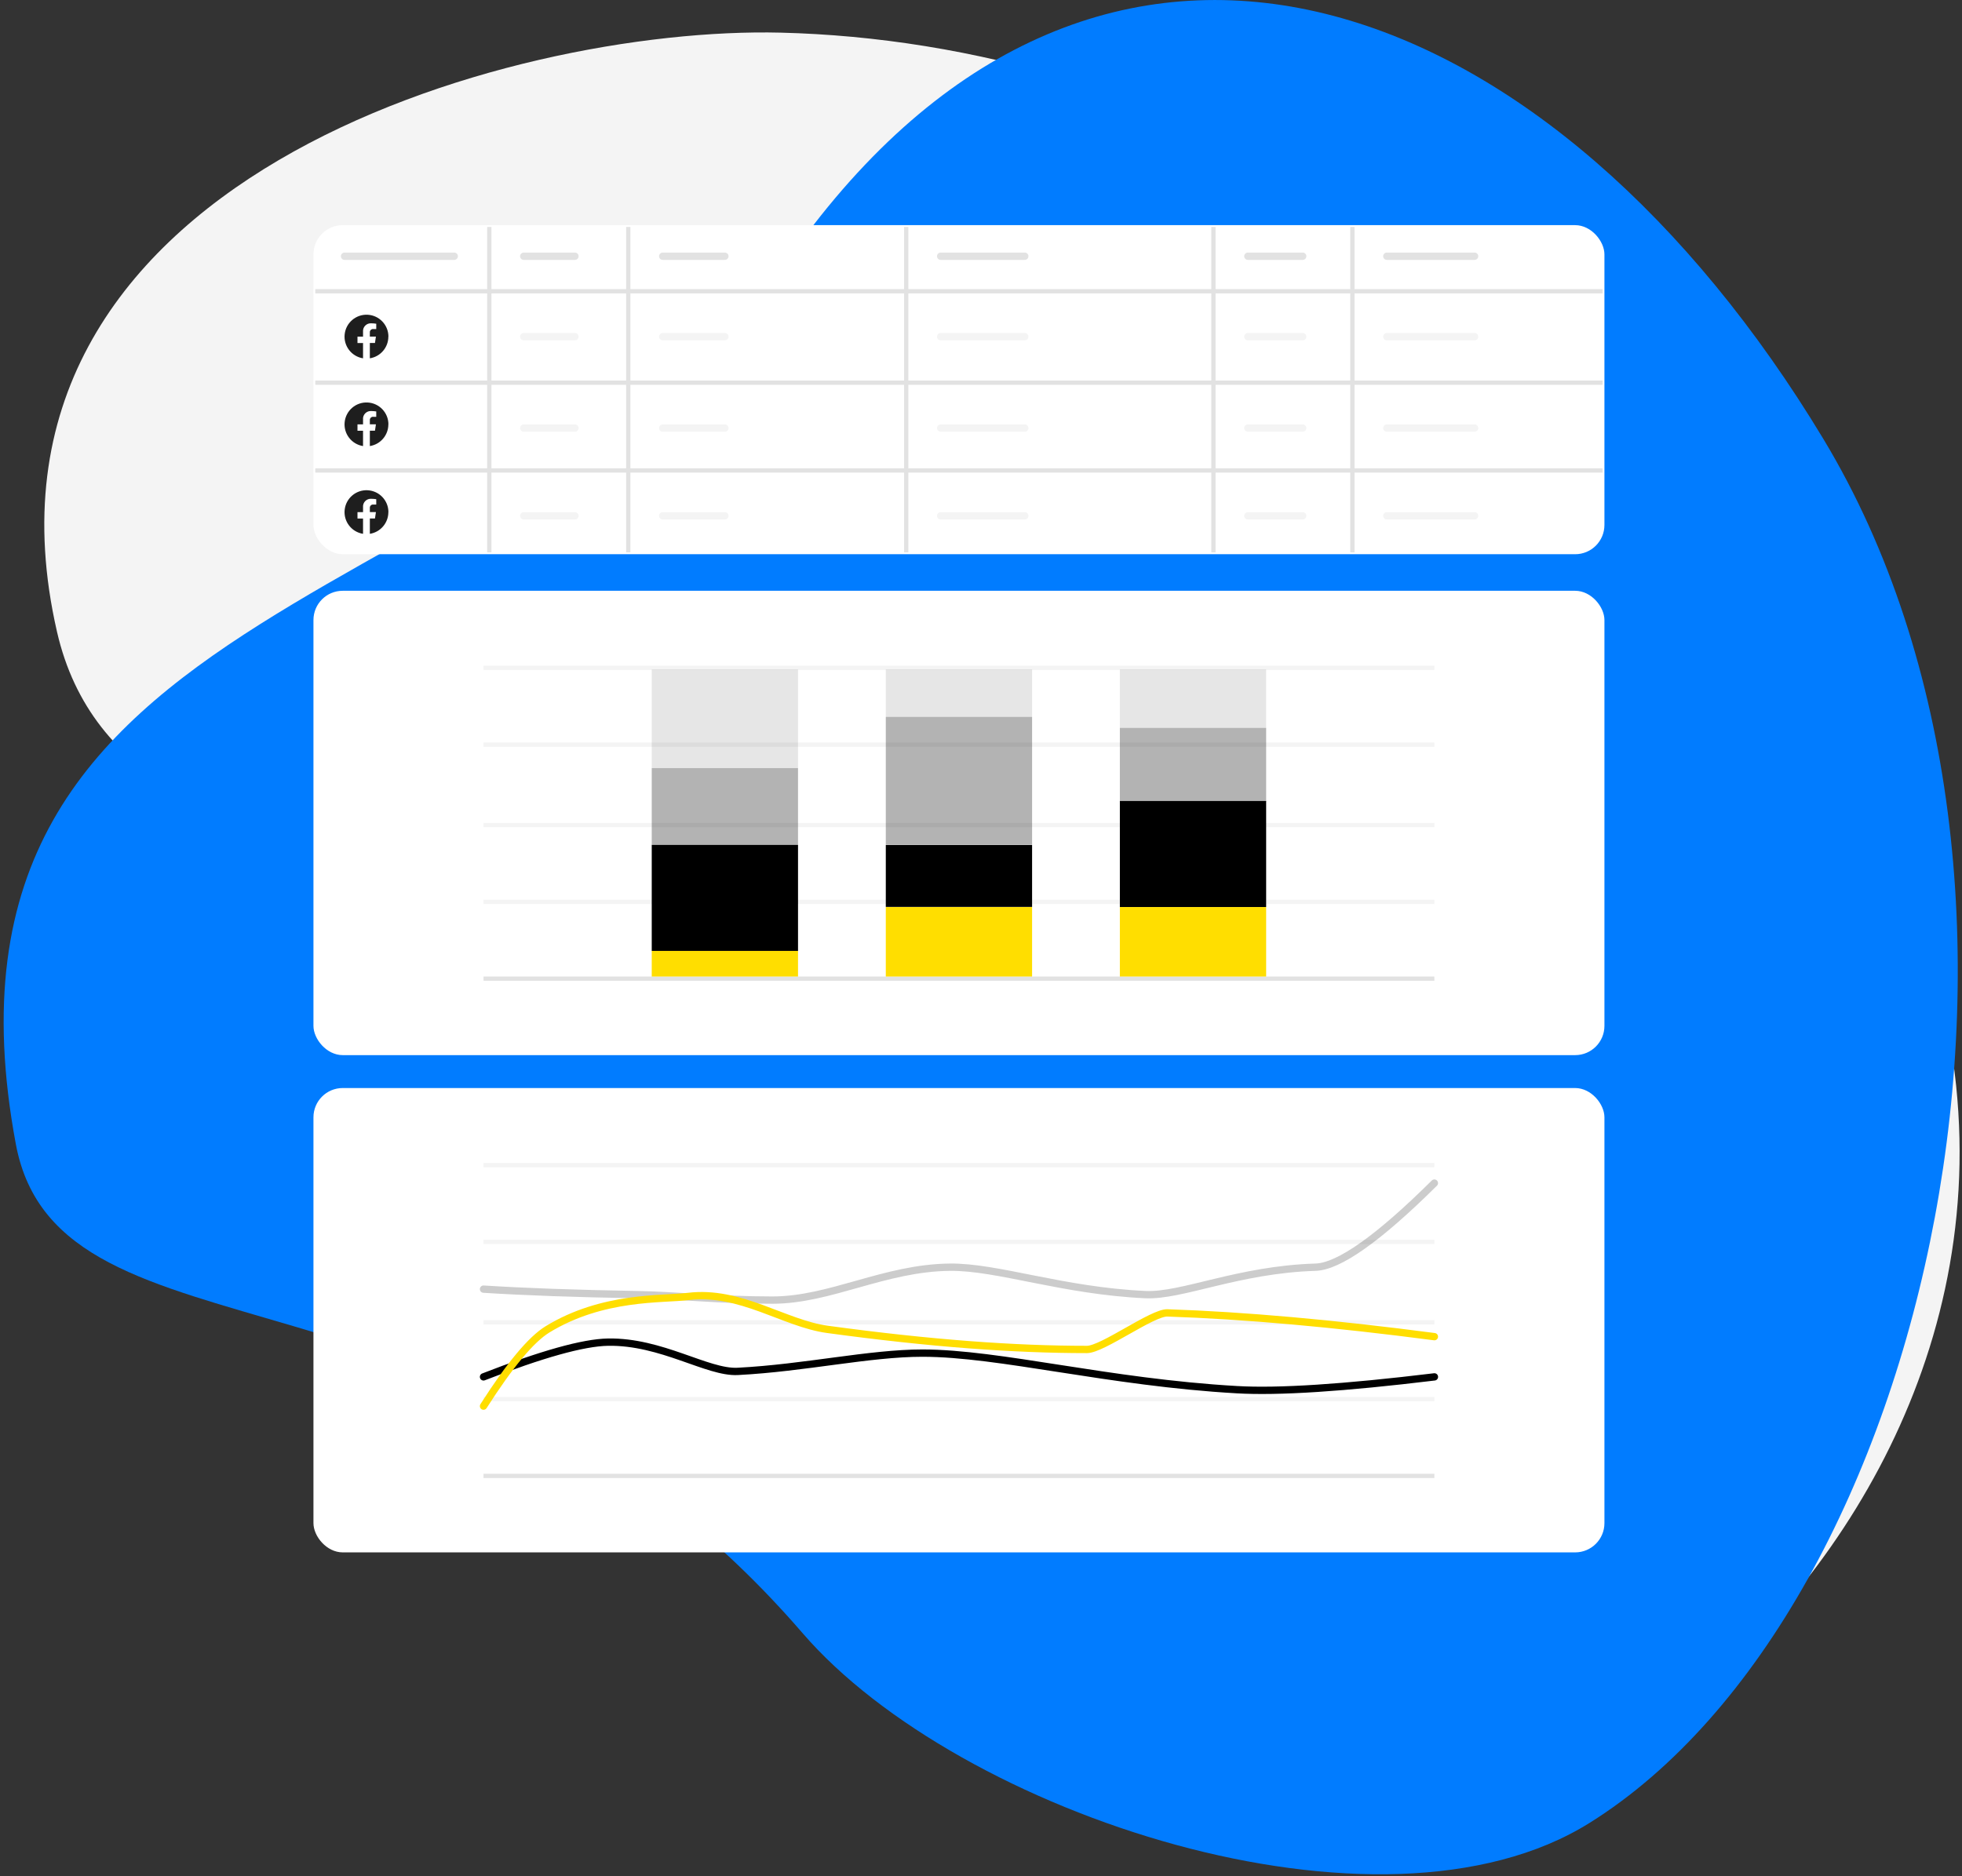 <svg xmlns="http://www.w3.org/2000/svg" xmlns:xlink="http://www.w3.org/1999/xlink" width="459" height="439"><rect width="100%" height="100%" fill="#333333" stroke="none"/><g fill="none" fill-rule="evenodd"><g fill-rule="nonzero"><path d="M182.683 7.64C119.447 6.066-10.943 42.034 13.338 147.852c16.102 70.157 130.433 47.998 194.857 77.07S269.12 379.174 309.222 418.47s198.134-74.084 134.154-216.153S270.704 9.822 182.683 7.64z" fill="#f4f4f4"/><path d="M187.825 382.23c-79.74-92.402-174.016-60.404-184.12-114.5C-20.748 136.712 118.146 146.08 190.272 52.703S363.86-1.223 426.54 102.67s25.145 273.98-54.646 323.878c-49.093 30.732-147.732-2.25-184.07-44.32z" fill="#017cff"/><rect fill="#fff" x="73.331" y="138.244" width="302.018" height="108.658" rx="6.845"/><g fill="#f4f4f4"><use xlink:href="#B"/><use xlink:href="#B" y="17.967"/><use xlink:href="#B" y="36.79"/><use xlink:href="#B" y="54.757"/></g><use xlink:href="#B" y="72.724" fill="#e2e2e2"/><g fill="#000"><path opacity=".3" d="M207.23 167.762h34.223v29.945H207.23z"/><path d="M207.23 197.74h34.223v14.476H207.23z"/></g><path fill="#ffde00" d="M207.23 212.252h34.223v16.256H207.23z"/><g fill="#000"><path opacity=".3" d="M261.986 170.33h34.223v17.283h-34.223z"/><path d="M261.986 187.44h34.223v24.812h-34.223z"/></g><path fill="#ffde00" d="M261.986 212.252h34.223v16.256h-34.223z"/><path fill="#000" opacity=".1" d="M261.986 156.64h34.223v13.69h-34.223z"/><rect fill="#fff" x="73.331" y="254.602" width="302.018" height="108.658" rx="6.845"/><g fill="#f4f4f4"><use xlink:href="#B" y="116.357"/><use xlink:href="#B" y="134.327"/><use xlink:href="#B" y="153.147"/><use xlink:href="#B" y="171.115"/></g><use xlink:href="#B" y="189.082" fill="#e2e2e2"/><rect fill="#fff" x="73.331" y="52.686" width="302.018" height="77.002" rx="6.845"/><g fill="#e2e2e2"><path d="M80.604 59.103h25.667c.473 0 .856.383.856.856s-.383.856-.856.856H80.604c-.473 0-.856-.383-.856-.856s.383-.856.856-.856zM73.76 67.66h301.163v1H73.76z"/><path d="M113.97 53.114h1v76.146h-1zm32.513 0h1v76.146h-1z"/><path d="M73.76 89.048h301.163v1H73.76z"/><use xlink:href="#C"/><use xlink:href="#D"/><path d="M211.507 53.114h1v76.146h-1z"/><use xlink:href="#E"/><path d="M283.375 53.114h1v76.146h-1zm32.512 0h1v76.146h-1z"/><use xlink:href="#F"/><use xlink:href="#G"/></g><g fill="#f4f4f4"><use xlink:href="#C" y="18.823"/><use xlink:href="#D" y="18.823"/><use xlink:href="#E" y="18.823"/><use xlink:href="#F" y="18.823"/><use xlink:href="#G" y="18.823"/><use xlink:href="#C" y="40.212"/><use xlink:href="#D" y="40.212"/><use xlink:href="#E" y="40.212"/><use xlink:href="#F" y="40.212"/><use xlink:href="#G" y="40.212"/></g><g fill="#1e1e1e"><path d="M90.87 78.78c.003-2.73-2.134-4.986-4.86-5.13s-5.09 1.87-5.378 4.587 1.603 5.18 4.3 5.61V80.27h-1.3v-1.49h1.3v-1.13c-.055-.535.13-1.066.505-1.45s.9-.584 1.437-.543c.384.005.767.036 1.146.094V77h-.642c-.227-.035-.457.036-.624.193s-.253.383-.23.61v.958h1.42l-.222 1.49h-1.198v3.593c2.495-.396 4.33-2.548 4.33-5.074"/><use xlink:href="#H"/></g><path fill="#e2e2e2" d="M73.76 109.582h301.163v1H73.76z"/><g fill="#f4f4f4"><use xlink:href="#C" y="60.747"/><use xlink:href="#D" y="60.747"/><use xlink:href="#E" y="60.747"/><use xlink:href="#F" y="60.747"/><use xlink:href="#G" y="60.747"/></g><use xlink:href="#H" y="20.535" fill="#1e1e1e"/></g><g stroke="#000" stroke-width="1.711" stroke-linecap="round" stroke-linejoin="round"><path d="M113.116 301.66c9.634.616 21.612 1.044 35.934 1.283 9.155.154 18.9 1.283 31.656 1.283 13.552 0 26.146-7.53 41.495-7.7 11.225-.12 26.326 5.527 45.773 6.417 8.556.394 21.655-5.86 39.784-6.417 5.47-.165 14.74-6.725 27.806-19.678" opacity=".2"/><path d="M113.116 322.193c13.604-5.3 23.3-8.02 29.1-8.128 12.55-.23 23.28 7.213 30.373 6.845 15.69-.804 30.8-4.278 43.207-4.278 18.06 0 43.455 6.845 73.58 8.556 9.634.57 25.034-.428 46.2-2.995"/></g><path d="M113.116 329.037c6.143-9.622 11.134-15.61 14.973-17.967 12.92-7.897 26.788-6.947 32.94-7.7 12.175-1.48 22.476 6.33 32.512 7.7 24.34 3.32 43.823 4.706 60.746 4.706 3.653 0 15.29-8.676 18.823-8.556 17.996.6 38.815 2.464 62.457 5.56" stroke="#ffde00" stroke-width="1.711" stroke-linecap="round" stroke-linejoin="round"/><g fill-rule="nonzero"><g fill="#000"><path opacity=".1" d="M152.472 156.64h34.223v23.1h-34.223z"/><path opacity=".3" d="M152.472 179.74h34.223v17.967h-34.223z"/><path d="M152.472 197.706h34.223v24.812h-34.223z"/></g><path fill="#ffde00" d="M152.472 222.518h34.223v5.99h-34.223z"/><path fill="#000" opacity=".1" d="M207.23 156.64h34.223v11.122H207.23z"/></g></g><defs ><path id="B" d="M113.116 155.783h222.45v1h-222.45z"/><path id="C" d="M122.527 59.103h11.978c.473 0 .856.383.856.856s-.383.856-.856.856h-11.978c-.473 0-.856-.383-.856-.856s.383-.856.856-.856z"/><path id="D" d="M155.04 59.103h14.545c.473 0 .856.383.856.856s-.383.856-.856.856H155.04c-.473 0-.856-.383-.856-.856s.383-.856.856-.856z"/><path id="E" d="M220.063 59.103h19.678c.473 0 .856.383.856.856s-.383.856-.856.856h-19.678c-.473 0-.856-.383-.856-.856s.383-.856.856-.856z"/><path id="F" d="M291.93 59.103h12.834c.473 0 .856.383.856.856s-.383.856-.856.856H291.93c-.473 0-.856-.383-.856-.856s.383-.856.856-.856z"/><path id="G" d="M324.443 59.103h20.534c.473 0 .856.383.856.856s-.383.856-.856.856h-20.534c-.473 0-.856-.383-.856-.856s.383-.856.856-.856z"/><path id="H" d="M90.87 99.315c.003-2.73-2.134-4.986-4.86-5.13s-5.09 1.87-5.378 4.587 1.603 5.18 4.3 5.61v-3.585h-1.3v-1.49h1.3v-1.13c-.055-.535.13-1.066.505-1.45s.9-.584 1.437-.543c.384.005.767.036 1.146.094v1.258h-.642c-.227-.035-.457.036-.624.193s-.253.383-.23.61v.958h1.42l-.222 1.49h-1.198v3.593c2.495-.396 4.33-2.548 4.33-5.074"/></defs></svg>